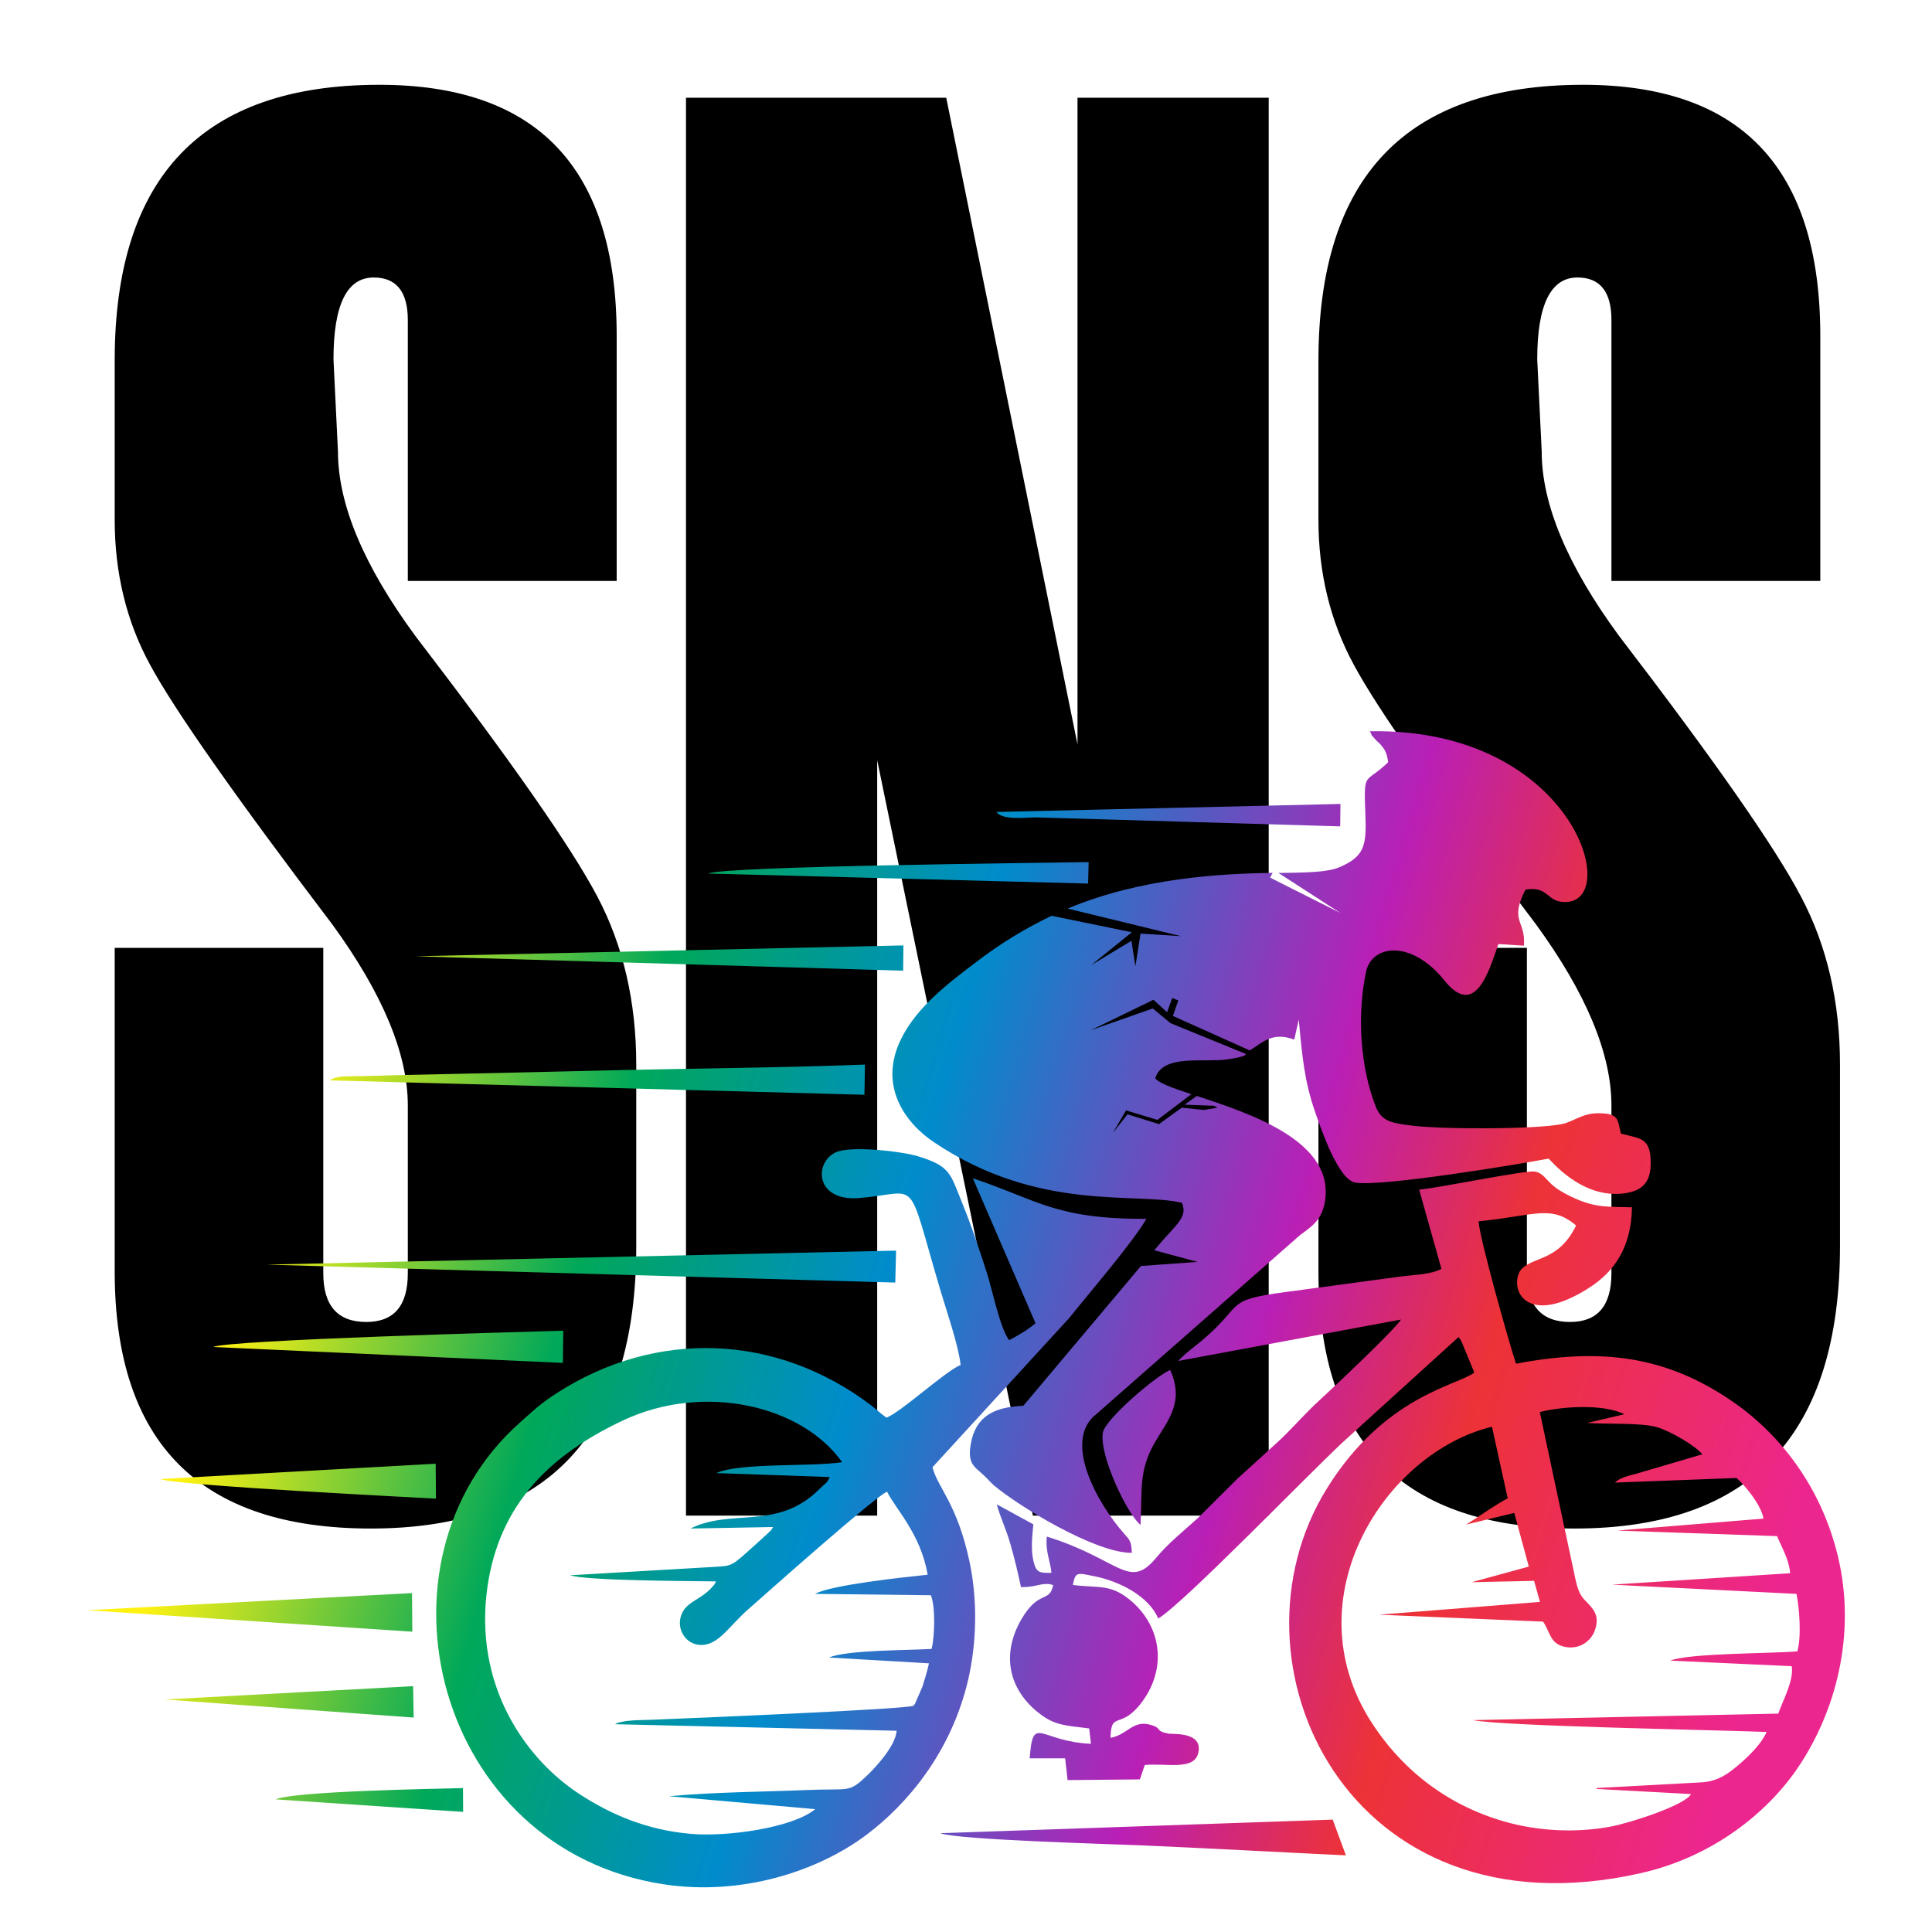 <?xml version="1.0" encoding="UTF-8"?>
<!DOCTYPE svg PUBLIC "-//W3C//DTD SVG 1.0//EN" "http://www.w3.org/TR/2001/REC-SVG-20010904/DTD/svg10.dtd">
<!-- Creator: CorelDRAW 2018 (64 Bit) -->
<svg xmlns="http://www.w3.org/2000/svg" xml:space="preserve" width="180px" height="180px" version="1.0" style="shape-rendering:geometricPrecision; text-rendering:geometricPrecision; image-rendering:optimizeQuality; fill-rule:evenodd; clip-rule:evenodd"
viewBox="0 0 142.17 142.17"
 xmlns:xlink="http://www.w3.org/1999/xlink">
 <defs>
  <style type="text/css">
   <![CDATA[
    .fil0 {fill:white}
    .fil1 {fill:black;fill-rule:nonzero}
    .fil2 {fill:url(#id0)}
   ]]>
  </style>
  <linearGradient id="id0" gradientUnits="userSpaceOnUse" x1="10.15" y1="78.25" x2="132.05" y2="113.48">
   <stop offset="0" style="stop-opacity:1; stop-color:#FFF212"/>
   <stop offset="0.09" style="stop-opacity:1; stop-color:#FFF212"/>
   <stop offset="0.278" style="stop-opacity:1; stop-color:#00A859"/>
   <stop offset="0.451" style="stop-opacity:1; stop-color:#008CCC"/>
   <stop offset="0.671" style="stop-opacity:1; stop-color:#BA1FB5"/>
   <stop offset="0.8" style="stop-opacity:1; stop-color:#ED3237"/>
   <stop offset="1" style="stop-opacity:1; stop-color:#EC268F"/>
  </linearGradient>
 </defs>
 <g id="Capa_x0020_1">
  <rect class="fil0" width="142.17" height="142.17"/>
  <path class="fil1" d="M8.44 69.75l15.35 0 0 23.95c0,2.38 1.06,3.58 3.16,3.58 2.05,0 3.06,-1.2 3.06,-3.58l0 -12.36c0,-3.78 -1.85,-8.23 -5.56,-13.32 -7.19,-9.47 -11.64,-15.83 -13.4,-19.09 -1.76,-3.22 -2.61,-6.8 -2.61,-10.68l0 -11.72c0,-13.53 6.48,-20.29 19.48,-20.29 11.64,0 17.46,6.16 17.46,18.48l0 18.03 -15.37 0 0 -19.2c0,-2.09 -0.85,-3.13 -2.51,-3.13 -1.98,0 -2.96,2.01 -2.96,6.03l0.33 6.79c0,3.87 1.9,8.39 5.68,13.54 7.02,9.16 11.5,15.57 13.41,19.2 1.91,3.62 2.86,7.77 2.86,12.37l0 13.32c0,13.88 -6.5,20.81 -19.53,20.81 -12.58,0 -18.85,-6.3 -18.85,-18.93l0 -23.8 0 0zm84.92 41.78l-17.35 0 -11.46 -55.59 0 55.59 -14.07 0 0 -104.34 19.15 0 9.66 47.59 0 -47.59 14.07 0 0 104.34 0 0zm3.66 -41.78l15.34 0 0 23.95c0,2.38 1.07,3.58 3.17,3.58 2.04,0 3.05,-1.2 3.05,-3.58l0 -12.36c0,-3.78 -1.84,-8.23 -5.55,-13.32 -7.19,-9.47 -11.65,-15.83 -13.4,-19.09 -1.75,-3.22 -2.61,-6.8 -2.61,-10.68l0 -11.72c0,-13.53 6.48,-20.29 19.48,-20.29 11.64,0 17.45,6.16 17.45,18.48l0 18.03 -15.37 0 0 -19.2c0,-2.09 -0.84,-3.13 -2.5,-3.13 -1.97,0 -2.96,2.01 -2.96,6.03l0.33 6.79c0,3.87 1.9,8.39 5.68,13.54 7.02,9.16 11.5,15.57 13.4,19.2 1.92,3.62 2.87,7.77 2.87,12.37l0 13.32c0,13.88 -6.51,20.81 -19.54,20.81 -12.58,0 -18.84,-6.3 -18.84,-18.93l0 -23.8 0 0z"/>
  <path class="fil2" d="M104.43 87.54l1.64 5.83c-0.79,0.42 -1.92,0.43 -2.81,0.54l-8.68 1.17c-4.55,0.6 -2.98,0.89 -6.08,3.52 -0.61,0.52 -1.23,0.93 -1.8,1.55l16.4 -3.05c-0.6,0.89 -5.2,5.21 -5.98,5.92 -1.05,0.95 -1.88,1.94 -2.9,2.91 -1.09,1.01 -2.05,1.87 -3.15,2.87l-2.91 2.9c-1.03,0.93 -2.21,1.88 -3.08,2.93 -2.01,2.43 -2.65,0.12 -8.05,-1.56 -0.11,1.15 0.27,1.8 0.34,2.67 -0.91,0.02 -1.13,-0.03 -1.33,-0.9 -0.19,-0.84 -0.08,-1.82 0,-2.67l-2.69 -1.47c0.22,0.86 0.69,1.83 0.98,2.85 0.31,1.06 0.56,2.11 0.8,3.24 1.07,0.02 1.41,-0.3 2.11,-0.22l0.26 0.07c-0.27,1.34 -1.06,0.32 -2.34,2.52 -1.49,2.57 -0.95,5.15 1.3,6.91 1.18,0.93 2.01,0.9 3.69,1.12l0.13 1.13c-3.81,-0.17 -4.26,-2.23 -4.51,1.07l2.61 0 0.18 1.6 5.32 -0.05 0.36 -1.06c1.65,-0.15 3.63,0.43 3.94,-0.9 0.36,-1.57 -1.9,-1.35 -2.2,-1.41 -1.05,-0.2 -0.39,-0.4 -1.37,-0.66 -1.27,-0.33 -1.63,0.74 -2.89,0.97 0.04,-2.09 0.77,-0.46 2.41,-2.77 1.75,-2.47 1.32,-5.55 -1.07,-7.45 -1.4,-1.12 -2.32,-0.79 -4.11,-1.03 0.19,-1 0.32,-0.89 1.58,-0.64 1.86,0.37 4.01,1.47 4.7,3.11 1.84,-1.09 10.75,-10.32 13.59,-12.98l8.51 -7.73c0.24,0.35 0.02,-0.03 0.24,0.38l0.92 2.23c-1.23,0.96 -6.61,1.69 -10.86,8.55 -7.89,12.74 1.51,33.16 23.1,28.29 5.35,-1.2 9.39,-4.51 11.61,-7.82 2.7,-4.02 4.28,-9.67 2.92,-15.44 -1.27,-5.34 -4.45,-9.21 -7.9,-11.54 -4.72,-3.19 -9.39,-3.91 -15.8,-2.69 -0.45,-1.3 -2.75,-9.47 -2.75,-10.48 4.06,-0.39 5.32,-1.27 7.17,0.31 -1.34,2.76 -3.3,2.22 -4.13,3.35 -0.79,1.42 0.53,4.15 5.08,1.24 1.82,-1.16 3.12,-2.95 3.16,-5.93 -1.76,-0.05 -2.62,0.04 -4.16,-0.64 -0.56,-0.25 -1.11,-0.53 -1.54,-0.87 -0.64,-0.51 -0.82,-1.02 -1.46,-1.12 -0.72,-0.11 -6.99,1.2 -8.5,1.33zm-84.15 44.87l13.8 0.92 -0.01 -1.75c-2.33,0.06 -12.43,0.23 -13.79,0.83zm-8.13 -7.35l18.29 1.33 -0.04 -2.31 -18.25 0.98zm61.18 -65.31c0.44,0.64 2.2,0.39 2.94,0.4l22.35 0.66 0.02 -1.65 -25.31 0.59zm-21.22 4.53l27.96 0.74 0.04 -1.58c-3.53,0.06 -26.66,0.29 -28,0.84zm-40.3 44.56c0.98,0.47 19.43,1.39 20.27,1.44l-0.02 -2.57 -20.25 1.13zm72.12 3.37c0.14,-2.54 -0.17,-3.96 1.06,-6.08 0.99,-1.68 2.17,-2.96 1.12,-5.32 -1.13,0.49 -4.83,3.68 -4.96,4.63 -0.25,1.74 1.86,6.08 2.78,6.77zm-53.34 -41.84l35.87 1.06 0.02 -1.86 -35.89 0.8zm-24.18 48.12l23.93 1.58 -0.02 -2.84 -23.91 1.26zm9.27 -19.37l25.74 1.17 0.03 -2.37c-3.32,0.1 -24.48,0.67 -25.77,1.2zm53.51 35.78c1.28,0.49 12.36,0.79 14.71,0.89 5.05,0.22 10.09,0.5 15.14,0.74l-0.97 -2.63 -28.88 1zm-44.94 -55.4l39.36 1.06 0.04 -2.22c-6.58,0.25 -13.25,0.28 -19.87,0.45 -3.23,0.08 -6.46,0.15 -9.67,0.22 -1.66,0.04 -3.31,0.07 -4.96,0.11 -0.88,0.03 -1.75,0.05 -2.62,0.07 -1.39,0.03 -1.68,-0.03 -2.28,0.31zm-4.63 13.56l46.26 1.32 0.06 -2.35 -46.32 1.03zm82.53 -36.97c-1.76,1.71 -1.8,0.48 -1.67,4.02 0.08,2.16 -0.13,2.93 -1.88,3.69 -0.9,0.4 -2.47,0.41 -4.52,0.44l4.55 2.94 -5.17 -2.6 0.19 -0.35c-3.79,0.06 -9.68,0.36 -15.08,2.63l8.34 2.03 -2.98 -0.19 -0.38 2.41 -0.29 -1.88 -2.96 1.79 2.99 -2.42 -5.91 -1.21c-1.81,0.87 -3.66,1.96 -5.5,3.37 -2.07,1.57 -4.38,3.3 -5.56,5.67 -1.71,3.44 0.25,6.18 2.42,7.63 7.7,5.17 14.85,3.64 18.24,4.45 0.44,1.13 -0.43,1.54 -2.04,3.49l3.19 0.86 -4.17 0.3 -8.66 10.29c-2.16,0.08 -3.51,0.79 -3.86,2.79 -0.26,1.45 0.23,1.66 0.91,2.28 0.3,0.27 0.51,0.54 0.81,0.8 1.77,1.49 7.42,4.97 10.13,4.95 -0.05,-0.88 -0.13,-0.91 -0.6,-1.45 -1.89,-2.13 -4.57,-6.82 -1.99,-8.78l14.94 -13.13c0.76,-0.58 1.58,-1.03 1.84,-2.39 0.85,-4.5 -5.42,-6.56 -9.41,-7.87l-0.9 0.64 2.15 0.08 0.28 0.14 -1.02 0.17 -1.62 -0.17 -1.67 1.21 -2.32 -0.72 -1.08 1.37 0.97 -1.66 2.31 0.7 2.5 -1.89c-1.36,-0.45 -2.39,-0.81 -2.66,-1.17 0.55,-1.8 3.51,-1.15 5.29,-1.39 0.51,-0.07 1.68,-0.28 1.29,-0.44l-5.46 -2.23 -1.3 -1.08 -4.56 1.6 4.61 -2.24 1 0.92 0.38 -1.05 0.45 0.18 -0.4 1.14 5.66 2.54c0.98,-0.63 1.69,-1.38 3.27,-0.8l0.33 -1.46c0.25,2.6 0.4,4.5 1.22,6.83 0.47,1.35 1.7,4.92 2.93,5.15 1.86,0.34 11.97,-1.33 14.23,-1.76 0.1,0.02 2.41,3.01 5.61,2.55 1.31,-0.19 1.92,-0.82 1.91,-2.24 -0.01,-1.88 -0.76,-1.77 -2.19,-2.15 -0.27,-1 -0.08,-1.51 -1.72,-1.5 -1.15,0.01 -1.75,0.62 -2.64,0.8 -1.83,0.38 -8.82,0.41 -11.2,0.09 -1.34,-0.18 -2.06,-0.31 -2.48,-1.37 -1.16,-2.95 -1.38,-6.75 -0.72,-9.92 0.41,-1.99 3.31,-2.43 5.78,0.64 2.21,2.75 3.23,-0.53 3.96,-2.69l1.88 0.12c0.15,-1.88 -1.1,-1.76 0.12,-4.13 1.82,-0.28 1.5,1.03 3.08,0.91 3.97,-0.32 0.17,-12.82 -14.53,-12.56 0.28,0.59 0,0.12 0.39,0.59 0.23,0.28 0.12,0.08 0.41,0.41 0.33,0.39 0.45,0.63 0.54,1.28zm-31.46 44.35c-1.18,0.5 -4.41,3.5 -5.46,3.88 -0.51,-0.36 -0.77,-0.64 -1.17,-0.94 -6.95,-5.24 -15.79,-5.6 -23.14,-0.83 -1.2,0.77 -1.7,1.28 -2.67,2.14 -11.54,10.25 -6.19,31.41 10.59,33.97 5.68,0.87 11.31,-0.93 14.92,-3.64 3.01,-2.27 6.22,-6.05 7.48,-11.39 0.64,-2.77 0.7,-5.87 0.11,-8.68 -0.92,-4.34 -2.35,-5.46 -2.73,-6.98l10.05 -10.97c1.53,-1.91 4.68,-5.57 5.69,-7.31 -6.74,0.03 -8.05,-1.42 -12.77,-2.98l4.61 10.66c-0.54,0.47 -1.3,0.92 -1.94,1.25 -0.68,-0.89 -1.23,-3.69 -1.65,-4.99 -0.53,-1.64 -1.13,-3.45 -1.78,-5.04 -0.91,-2.23 -0.86,-2.77 -3.3,-3.51 -1.19,-0.36 -4.99,-0.8 -6.06,-0.27 -1.59,0.78 -1.46,3.62 1.76,3.35 4.55,-0.37 3.4,-1.87 5.99,6.85 0.43,1.44 1.31,3.99 1.47,5.43zm-10.7 32.69l-10.75 -0.95c3.34,-0.31 6.85,-0.32 10.19,-0.46 3.13,-0.13 3,0.25 4.38,-1.07 0.65,-0.62 2.1,-2.19 2.17,-3.29l-20.72 -0.48c0.2,-0.1 0.05,-0.08 0.53,-0.18 0.26,-0.06 0.53,-0.08 0.79,-0.1 0.46,-0.03 0.96,-0.03 1.42,-0.05 3.09,-0.12 18.77,-0.78 19.22,-1.03 0.04,-0.03 0.09,-0.15 0.1,-0.12l0.56 -1.29c0.17,-0.55 0.34,-1.07 0.48,-1.71l-7.36 -0.43c1.38,-0.56 5.69,-0.52 7.55,-0.63 0.24,-0.87 0.29,-3.15 -0.05,-3.95l-8.52 -0.1c1.16,-0.66 6.56,-1.23 8.28,-1.41 -0.49,-3 -2.42,-4.92 -2.98,-6.11 -0.79,0.28 -8.62,7.24 -10.26,8.69 -1.47,1.29 -2.28,2.85 -3.76,2.55 -1.05,-0.22 -1.64,-1.56 -0.9,-2.59 0.35,-0.49 1.11,-0.78 1.71,-1.3 0.09,-0.08 0.24,-0.22 0.32,-0.32 0.28,-0.33 0.04,0.03 0.3,-0.43 -1.98,-0.03 -9.51,-0.04 -10.73,-0.45l10.65 -0.62c1.33,-0.08 1.2,-0.04 3.01,-1.66l0.95 -0.87c0.28,-0.3 0.08,-0.01 0.32,-0.4l-6.08 0.11c3.01,-1.5 6.38,0.15 9.42,-2.84 0.62,-0.61 0.62,-0.47 0.82,-0.95l-8.34 -0.29c1.74,-0.78 6.91,-0.45 9.26,-0.8 -2.96,-4.19 -10.17,-5.86 -16.09,-3.09 -5.36,2.52 -9.13,6.14 -10.01,12.26 -1.04,7.29 2.83,12.68 6.77,15.25 2.29,1.49 4.94,2.65 8.21,2.93 2.61,0.23 7.46,-0.43 9.14,-1.82zm53.32 -29.22l2.39 11.21c0.22,0.92 0.31,1.95 0.84,2.54 0.53,0.59 1.29,1.09 0.8,2.37 -0.25,0.66 -1.03,1.36 -2.12,1.17 -1.18,-0.22 -1.11,-1.06 -1.67,-1.87l-12.06 -0.51 11.83 -0.94 -0.43 -1.55 -4.59 0.1 4.2 -1.15 -1.07 -3.95 -3.54 0.86c0.32,-0.18 2.36,-1.6 3.06,-1.93l-1.16 -5.27c-7.88,1.91 -14.71,12.6 -8.9,21.7 2.03,3.18 5.25,6.06 9.88,7.37 2.46,0.69 5.16,0.83 7.72,0.36 1.39,-0.25 5.51,-1.57 5.95,-2.4l-7 -0.38c0.05,-0.02 0.14,-0.12 0.17,-0.07l7.58 -0.41c1.33,-0.07 2.13,-0.76 2.88,-1.4 0.7,-0.61 1.58,-1.49 1.93,-2.31 -3.8,-0.15 -19.3,-0.42 -21.62,-0.87l22.48 -0.48c0.31,-0.92 1.16,-2.43 0.99,-3.49l-8.94 -0.41c1.46,-0.56 7.27,-0.51 9.35,-0.68 0.31,-1.06 0.16,-3.11 -0.06,-4.23l-13.57 -0.68 13.1 -0.84c-0.06,-0.96 -0.6,-1.87 -0.96,-2.73l-11.76 -0.41 10.76 -0.88c-0.17,-1.03 -1.39,-2.47 -1.98,-2.99l-8.94 0.34c0.34,-0.37 1.04,-0.51 1.55,-0.65l4.87 -1.43c-0.49,-0.62 -2.33,-1.7 -3.31,-1.99 -1.12,-0.35 -3.77,-0.22 -5.16,-0.32l2.73 -0.64c-1.54,-0.78 -4.6,-0.58 -6.22,-0.16z"/>
 </g>
</svg>
